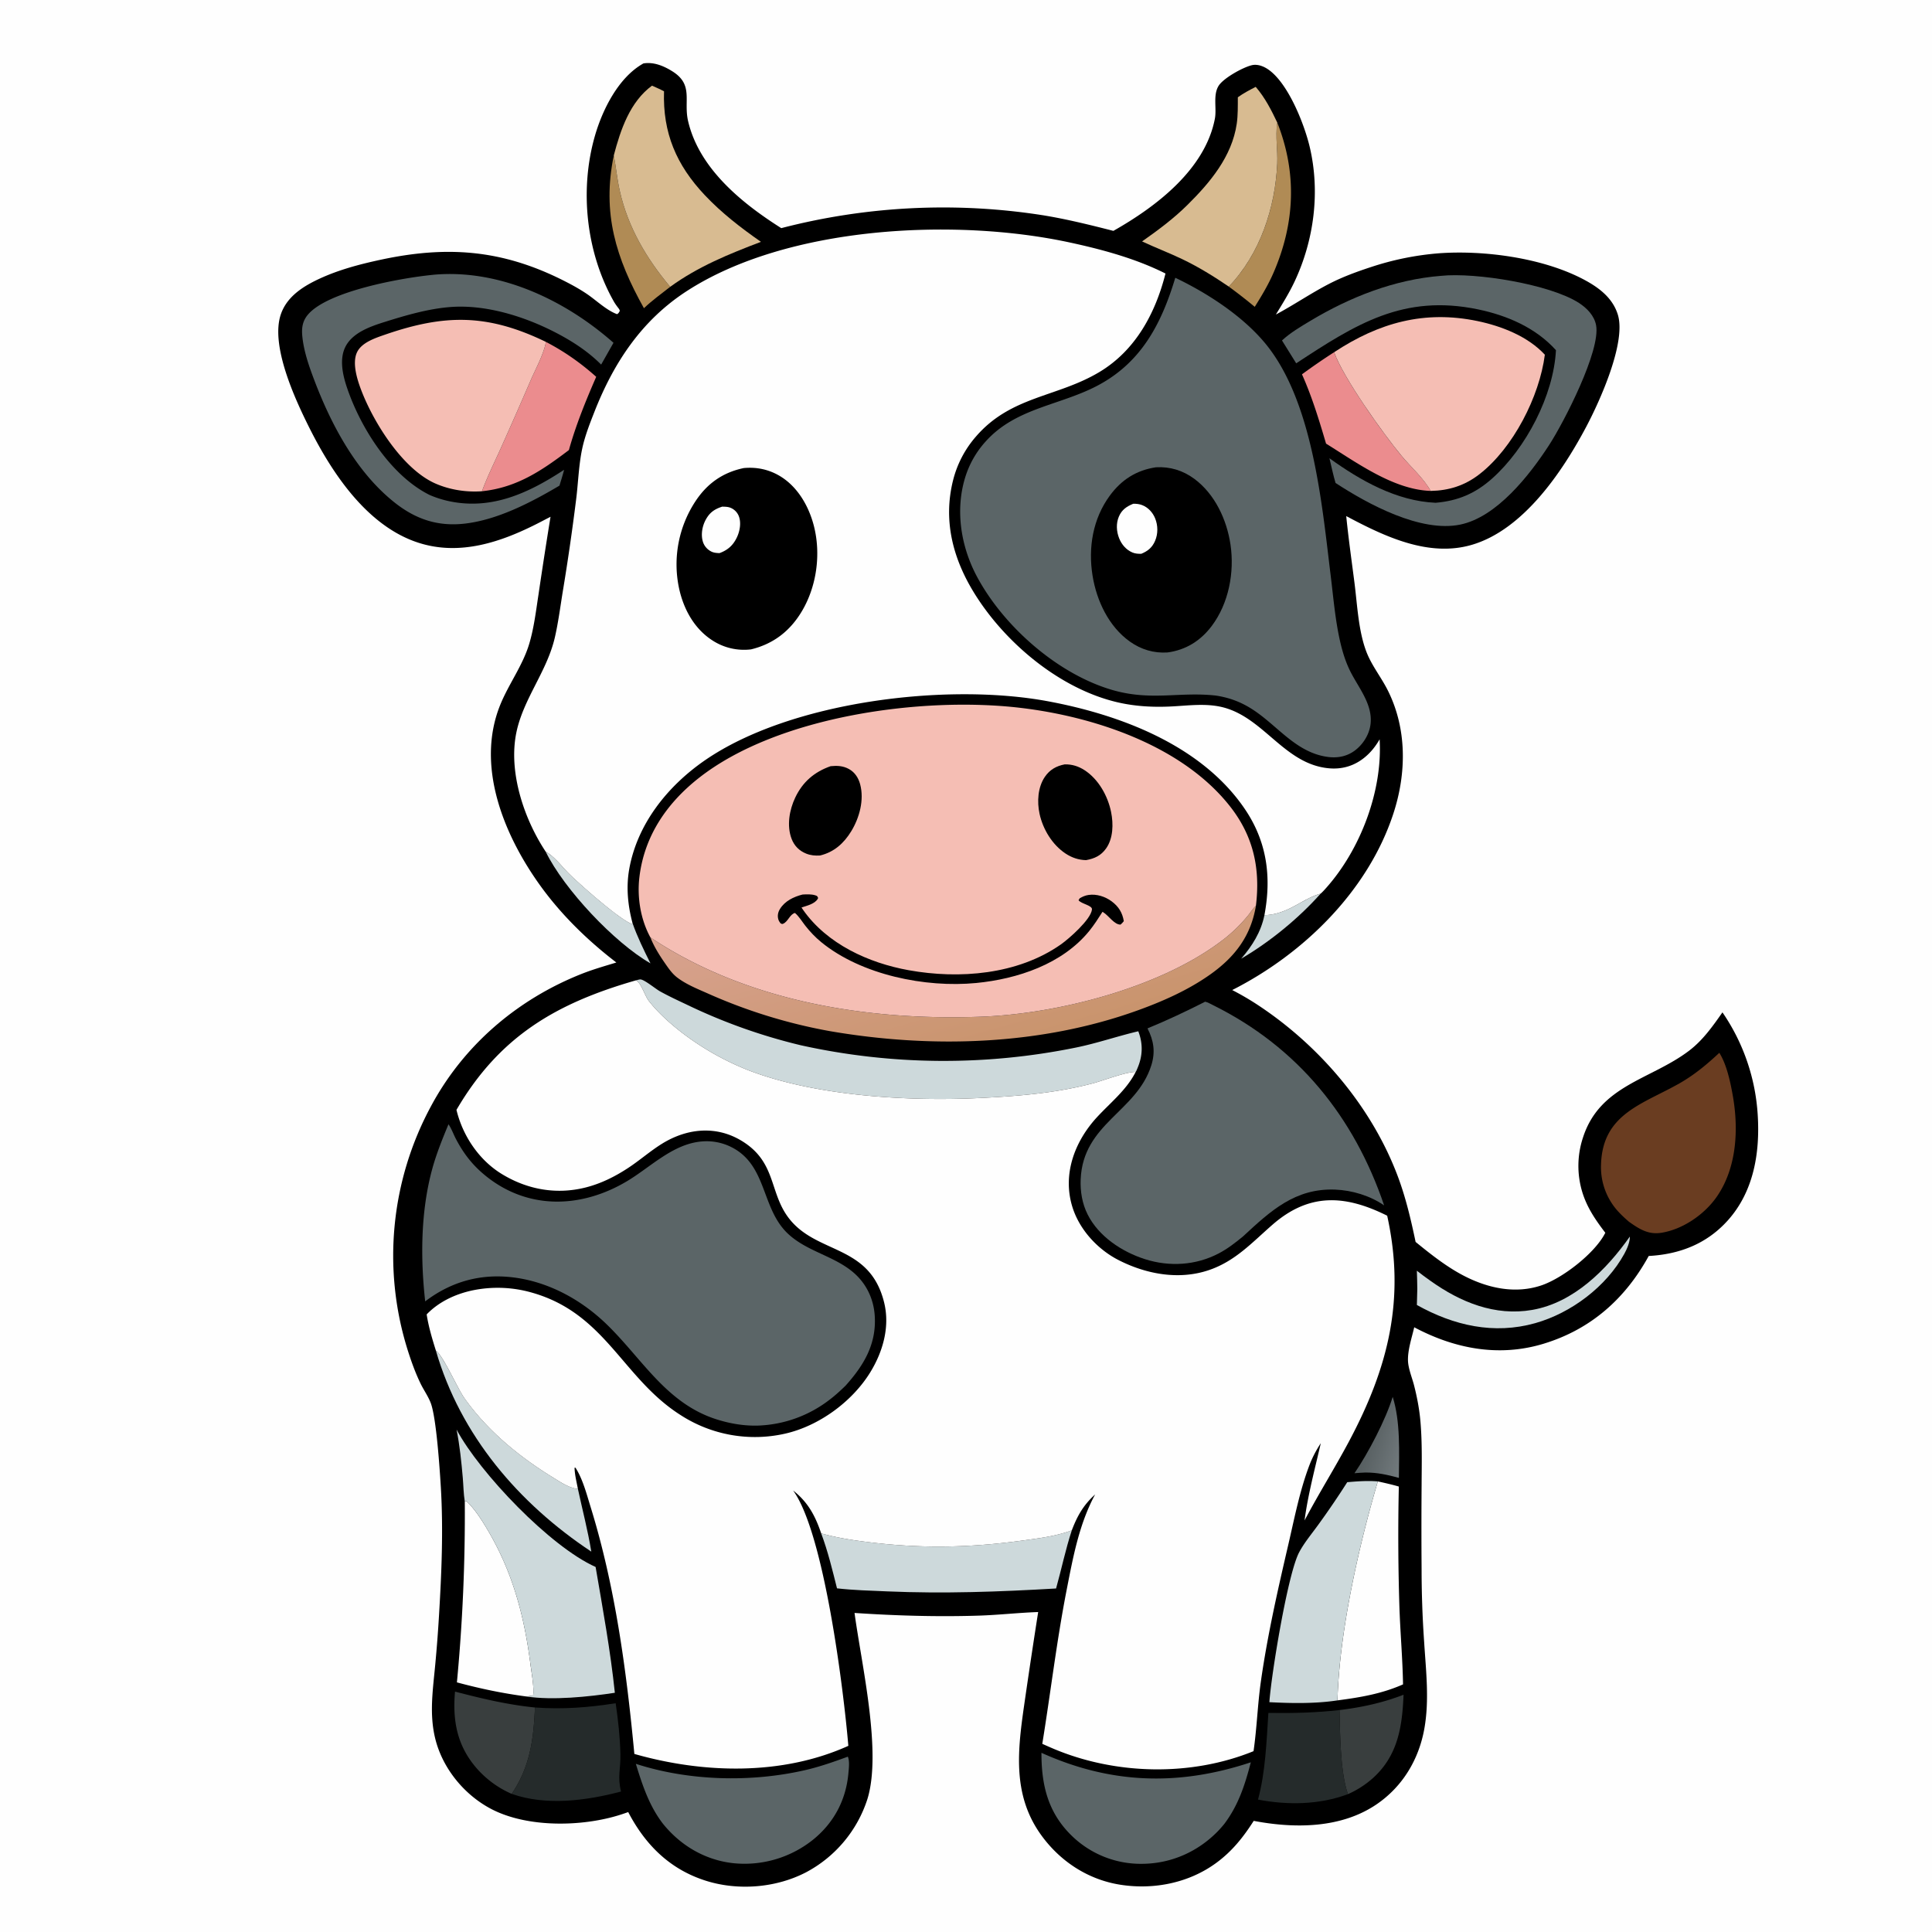 <svg version="1.1" xmlns="http://www.w3.org/2000/svg" style="display: block;" viewBox="0 0 2048 2048" width="1024" height="1024">
<defs>
	<linearGradient id="Gradient1" gradientUnits="userSpaceOnUse" x1="1449.74" y1="1520.82" x2="1488.78" y2="1531.8">
		<stop class="stop0" offset="0" stop-opacity="1" stop-color="rgb(86,94,96)"/>
		<stop class="stop1" offset="1" stop-opacity="1" stop-color="rgb(112,120,123)"/>
	</linearGradient>
	<linearGradient id="Gradient2" gradientUnits="userSpaceOnUse" x1="1047.94" y1="1114.81" x2="990.786" y2="914.367">
		<stop class="stop0" offset="0" stop-opacity="1" stop-color="rgb(201,148,109)"/>
		<stop class="stop1" offset="1" stop-opacity="1" stop-color="rgb(216,162,143)"/>
	</linearGradient>
</defs>
<path transform="translate(0,0)" fill="rgb(254,254,254)" d="M 0 0 L 2048 0 L 2048 2048 L 0 2048 L 0 0 z"/>
<path transform="translate(0,0)" fill="rgb(0,0,0)" d="M 682.074 67.232 C 693.059 65.453 703.703 69.92 712.892 75.708 C 735.54 89.975 724.38 106.814 729.417 128.4 C 741.176 178.795 786.437 215.44 828.178 241.838 A 682.72 682.72 0 0 1 1105.7 228.197 C 1130.83 232.292 1155.58 238.434 1180.24 244.732 C 1225.25 219.262 1277.38 179.832 1287.81 125.867 C 1289.91 114.957 1285.67 101.006 1291.68 91.126 C 1296.69 82.901 1317.46 71.401 1326.95 69.13 C 1332.44 67.817 1338.35 69.821 1343 72.721 C 1364.93 86.391 1382.55 131.33 1388.29 155.499 C 1399.59 203.059 1393.07 254.235 1372.34 298.391 C 1366.62 310.586 1359.49 321.964 1352.47 333.435 C 1371.53 323.238 1389.46 310.963 1408.68 301.006 C 1422.96 293.611 1438.06 288.091 1453.32 283.09 A 304.36 304.36 0 0 1 1525.83 268.459 C 1573.6 265.095 1634.17 273.36 1676.79 295.222 C 1693.39 303.738 1709.34 314.967 1715.02 333.722 C 1723.97 363.284 1695.63 425.688 1681.46 452.419 C 1656.15 500.167 1615.07 561.042 1560.87 577.339 C 1514.44 591.299 1467.21 568.403 1427.06 547.075 C 1429.43 570.714 1432.79 594.328 1435.81 617.895 C 1438.82 641.495 1440 669.495 1448.71 691.627 C 1454.28 705.77 1464.12 717.959 1470.96 731.519 C 1491.6 772.416 1491.07 819.732 1476.96 862.656 C 1450.1 944.394 1381.9 1011.12 1306.2 1049.49 A 293.211 293.211 0 0 1 1331.01 1063.81 C 1397.24 1106.77 1453.23 1171.83 1481.36 1246 C 1490.06 1268.95 1495.57 1292.53 1500.6 1316.5 C 1516.82 1329.7 1533.7 1343.13 1552.37 1352.69 C 1577.51 1365.57 1606.1 1371.78 1633.56 1362.69 C 1656.46 1355.11 1691.14 1328.07 1701.7 1306.78 C 1688.78 1289.91 1678.59 1274.35 1674.71 1253.01 A 95.398 95.398 0 0 1 1678.15 1205.48 C 1696.15 1150.24 1750.07 1144.47 1790.42 1113.86 C 1805 1102.8 1815.49 1087.98 1825.87 1073.14 A 215.061 215.061 0 0 1 1863.28 1182.33 C 1865.71 1222.11 1859.02 1263 1831.61 1293.61 C 1809.32 1318.5 1780.44 1329.62 1747.72 1331.39 C 1722.85 1376.74 1686.33 1409.16 1636.36 1424.38 C 1588.96 1438.83 1542.01 1429.77 1499.14 1406.97 C 1496.58 1417.99 1492.25 1430.8 1492.51 1442.07 C 1492.72 1450.63 1496.84 1460.24 1498.98 1468.59 C 1502.18 1481.13 1504.64 1494.09 1505.74 1506.99 C 1507.67 1529.48 1507.07 1552.17 1506.96 1574.72 A 5595.2 5595.2 0 0 0 1506.95 1663.5 A 1121.12 1121.12 0 0 0 1509.69 1741.12 C 1511.61 1771.56 1515.28 1802.19 1509.86 1832.48 C 1504.07 1864.92 1487.01 1893.56 1459.64 1912.37 C 1421.85 1938.36 1372.37 1938.46 1329 1930.19 C 1317.86 1947.63 1306.08 1962.44 1289.2 1974.81 C 1260.24 1996.03 1223.13 2003.39 1187.91 1997.94 C 1153.84 1992.68 1124.36 1973.56 1104.13 1945.86 C 1070.86 1900.32 1079.68 1849.3 1087.12 1797.39 A 8201.69 8201.69 0 0 1 1100.51 1708.83 C 1079.71 1709.54 1058.93 1711.93 1038.08 1712.61 C 994.145 1714.04 949.702 1712.71 905.849 1709.79 C 913.102 1763.75 935.104 1857.19 919.412 1907.34 A 134.432 134.432 0 0 1 854.322 1984.78 C 822.512 2001.29 782.373 2004.45 748.265 1993.67 C 710.166 1981.62 684.126 1955.72 665.927 1920.88 A 268.732 268.732 0 0 1 658.475 1923.43 C 617.776 1936.64 559.367 1937.74 520.89 1917.68 C 492.398 1902.83 469.496 1875.01 461.56 1843.77 C 454.805 1817.18 458.903 1791.31 461.381 1764.51 A 1492.53 1492.53 0 0 0 465.336 1712.95 C 468.059 1667.59 470.027 1622.38 467.328 1576.97 C 466.148 1557.14 462.547 1503.21 456.681 1487.46 C 454.023 1480.32 449.333 1473.82 445.979 1466.96 C 440.117 1454.98 435.439 1441.73 431.505 1429.02 A 333.473 333.473 0 0 1 456.407 1173.49 C 491.048 1108.38 547.971 1059.65 616.235 1032.48 C 628.324 1027.67 640.924 1024.08 653.36 1020.29 C 622.497 996.617 594.169 968.952 571.571 937.214 C 533.745 884.088 504.299 811.719 530.152 747.476 C 539.155 725.106 554.126 705.579 561.054 682.32 C 566.073 665.472 568.161 647.594 570.83 630.243 A 5417.1 5417.1 0 0 1 583.584 547.787 L 571.829 553.893 C 531.886 574.494 487.597 589.773 443.008 575.138 C 389.284 557.505 352.302 502.069 328.013 453.643 C 312.708 423.129 286.172 365.782 297.875 332.697 C 304.545 313.843 322.038 303.08 339.336 295.146 C 359.548 285.876 381.299 280.135 402.977 275.456 C 473.157 260.309 531.218 264.381 596.136 296.793 C 605.115 301.276 614.095 306.136 622.399 311.792 C 632.349 318.569 642.846 328.881 654.085 333.025 C 655.881 332.046 656.05 331.193 657.078 329.477 C 656.255 327.481 656.688 328.126 655.56 326.661 C 653.742 324.302 652.04 321.999 650.574 319.404 C 621.213 267.422 614.174 201.041 630.689 143.853 C 638.744 115.964 655.716 81.912 682.074 67.232 z"/>
<path transform="translate(0,0)" fill="rgb(205,217,219)" d="M 1340.33 970.143 C 1365.68 969.275 1380.07 952.767 1399.94 947.282 C 1376.56 973.559 1346.07 998.478 1315.7 1016.25 C 1327.42 1002.7 1336.72 987.934 1340.33 970.143 z"/>
<path transform="translate(0,0)" fill="url(#Gradient1)" d="M 1476.32 1480.72 C 1484.59 1506.87 1483.15 1539.47 1482.88 1566.62 C 1470.71 1563.32 1459.91 1560.85 1447.24 1560.94 C 1443.42 1561.05 1439.59 1561.4 1435.78 1561.68 C 1450.16 1540.77 1468.98 1504.78 1476.32 1480.72 z"/>
<path transform="translate(0,0)" fill="rgb(205,217,219)" d="M 578.456 902.806 C 587.494 907.638 596.087 919.179 603.512 926.477 C 615.614 938.374 655.89 973.916 669.382 979.311 L 670.539 978.68 C 675.753 993.439 682.534 1007.25 689.529 1021.21 C 651.343 999.37 597.883 942.597 578.456 902.806 z"/>
<path transform="translate(0,0)" fill="rgb(176,139,85)" d="M 682.588 326.714 C 652.944 273.629 637.988 225.971 650.653 164.692 C 653.039 177.221 654.208 189.938 656.995 202.392 C 665.575 240.734 685.362 274.226 710.435 304.034 C 700.95 311.473 691.357 318.393 682.588 326.714 z"/>
<path transform="translate(0,0)" fill="rgb(176,139,85)" d="M 1354 130.02 C 1374.96 183.194 1372.78 236.313 1350.16 288.703 C 1344.62 301.545 1337.52 313.438 1330.08 325.253 A 566.889 566.889 0 0 0 1302.54 303.783 C 1335.77 269.265 1351.83 220.229 1353.93 173.254 C 1354.55 159.352 1351.88 144.867 1353.82 131.145 C 1353.88 130.769 1353.94 130.395 1354 130.02 z"/>
<path transform="translate(0,0)" fill="rgb(205,217,219)" d="M 1727.71 1310.81 C 1727.79 1316.88 1724.73 1323.85 1721.86 1329.08 C 1702.73 1363.9 1665.48 1391.87 1627.45 1402.59 C 1583.53 1414.96 1540.99 1405.15 1501.95 1383.34 L 1502.39 1366.37 C 1502.4 1359.93 1502.09 1353.45 1501.93 1347.01 C 1506.58 1350.74 1511.47 1354.25 1516.32 1357.71 C 1548.01 1380.34 1584.72 1395.46 1624.25 1388.55 C 1668.24 1380.87 1702.95 1345.92 1727.71 1310.81 z"/>
<path transform="translate(0,0)" fill="rgb(57,62,62)" d="M 1419.92 1812.73 C 1443.56 1809.85 1465.53 1805.1 1487.82 1796.49 C 1486.44 1830.12 1481.97 1860.5 1455.83 1884.42 A 100.688 100.688 0 0 1 1428.93 1901.85 C 1420.74 1879.74 1420.52 1836.83 1419.92 1812.73 z"/>
<path transform="translate(0,0)" fill="rgb(205,217,219)" d="M 462.08 1431.75 C 469.139 1436.04 485.394 1472.37 492.022 1481.76 C 516.39 1516.28 549.796 1543.77 585.491 1565.76 C 593.275 1570.56 603.319 1577.54 612.605 1578.29 C 617.388 1600.51 623.141 1622.32 626.807 1644.79 C 549.813 1593.72 488.096 1521.56 462.08 1431.75 z"/>
<path transform="translate(0,0)" fill="rgb(57,62,62)" d="M 482.326 1793.17 C 510.606 1800.5 537.893 1807.08 567.078 1810.01 C 565.626 1843.83 561.847 1872.97 542.41 1901.58 A 104.999 104.999 0 0 1 504.571 1873.64 C 484.25 1849.72 479.691 1823.54 482.326 1793.17 z"/>
<path transform="translate(0,0)" fill="rgb(235,140,142)" d="M 1414.24 373.356 C 1423.8 400.405 1466.47 460.121 1485.91 483.461 C 1495.71 495.223 1509.14 507.028 1516.55 520.388 C 1477.13 519.093 1438.26 490.432 1405.67 470.26 C 1398.26 445.162 1390.84 420.721 1380.15 396.8 A 659.81 659.81 0 0 1 1414.24 373.356 z"/>
<path transform="translate(0,0)" fill="rgb(37,43,43)" d="M 1344.53 1815.77 C 1369.87 1816.19 1394.71 1815.57 1419.92 1812.73 C 1420.52 1836.83 1420.74 1879.74 1428.93 1901.85 C 1398.71 1913.22 1365 1913.65 1333.54 1907.65 C 1341.49 1878.23 1342.57 1846.06 1344.53 1815.77 z"/>
<path transform="translate(0,0)" fill="rgb(235,140,142)" d="M 578.771 362.457 C 598.396 372.666 615.516 384.729 632.011 399.437 C 620.926 424.854 610.532 450.362 603.049 477.099 C 574.298 498.893 547.807 516.883 510.934 520.737 C 516.675 505.059 524.198 490.022 531.03 474.793 A 5247.03 5247.03 0 0 0 562.473 403.32 C 567.932 390.705 576.188 375.926 578.771 362.457 z"/>
<path transform="translate(0,0)" fill="rgb(37,43,43)" d="M 567.078 1810.01 C 596.682 1812.13 623.422 1810.08 652.635 1805.49 C 655.255 1823.24 657.277 1841.74 657.681 1859.67 C 658.021 1874.7 654.371 1883.49 658.336 1899.09 C 621.676 1908.8 578.911 1914.49 542.41 1901.58 C 561.847 1872.97 565.626 1843.83 567.078 1810.01 z"/>
<path transform="translate(0,0)" fill="rgb(254,254,254)" d="M 492.697 1591.66 L 494.626 1591.37 C 504.092 1600.49 512.086 1613.42 518.624 1624.71 C 543.922 1668.41 555.96 1714.22 562.258 1763.94 C 563.484 1773.63 565.625 1784.48 565.427 1794.21 C 565.397 1795.67 565.3 1795.97 565.063 1797.24 C 562.679 1797.72 560.4 1798.11 557.972 1798.33 C 532.776 1795.02 508.892 1790 484.349 1783.38 A 1887.38 1887.38 0 0 0 492.697 1591.66 z"/>
<path transform="translate(0,0)" fill="rgb(254,254,254)" d="M 1460.56 1570.35 C 1468.04 1572 1475.47 1573.65 1482.82 1575.8 A 2369.64 2369.64 0 0 0 1483.44 1703.5 C 1484.35 1730.82 1486.82 1758.21 1487.27 1785.52 C 1464.71 1795.5 1442.03 1799.3 1417.78 1802.48 C 1419.78 1730.26 1439.95 1640.24 1460.56 1570.35 z"/>
<path transform="translate(0,0)" fill="rgb(205,217,219)" d="M 870.485 1625.44 C 889.33 1630.75 908.774 1633.42 928.195 1635.62 C 980.655 1641.55 1030.08 1640.36 1082.32 1633.25 C 1100.38 1630.8 1118.97 1628.59 1136.14 1622.25 C 1129.47 1642.64 1125.24 1663.27 1119.48 1683.86 C 1059.5 1687.36 1000.55 1689.52 940.482 1686.93 C 922.793 1686.17 904.845 1685.72 887.262 1683.71 C 882.312 1664.05 877.627 1644.46 870.485 1625.44 z"/>
<path transform="translate(0,0)" fill="rgb(216,187,145)" d="M 1312.15 103.131 C 1318.17 98.79 1324.52 95.464 1331.11 92.078 C 1340.95 103.504 1347.58 116.5 1354 130.02 C 1353.94 130.395 1353.88 130.769 1353.82 131.145 C 1351.88 144.867 1354.55 159.352 1353.93 173.254 C 1351.83 220.229 1335.77 269.265 1302.54 303.783 C 1286.69 292.989 1270.57 283.013 1253.24 274.716 C 1239.23 268.008 1224.7 262.514 1210.64 255.918 C 1227.54 244.053 1244 231.809 1258.72 217.258 C 1282.82 193.44 1305.89 165.86 1310.98 131.297 C 1312.34 122.03 1312.1 112.482 1312.15 103.131 z"/>
<path transform="translate(0,0)" fill="rgb(205,217,219)" d="M 1428.13 1571.19 C 1439.02 1570.23 1449.63 1569.44 1460.56 1570.35 C 1439.95 1640.24 1419.78 1730.26 1417.78 1802.48 C 1394.55 1806.05 1369 1805.61 1345.59 1804.38 C 1347.48 1776.22 1364.88 1668.73 1377.12 1645.57 C 1382.66 1635.11 1390.96 1625.33 1397.89 1615.65 A 886.716 886.716 0 0 0 1428.13 1571.19 z"/>
<path transform="translate(0,0)" fill="rgb(216,187,145)" d="M 691.146 90.797 C 695.404 92.737 699.785 94.556 703.899 96.784 C 702.438 140.836 716.944 174.87 747.096 206.846 C 764.968 225.8 785.341 241.5 806.651 256.358 C 772.721 269.244 740.037 282.542 710.435 304.034 C 685.362 274.226 665.575 240.734 656.995 202.392 C 654.208 189.938 653.039 177.221 650.653 164.692 C 657.806 137.667 667.645 108.093 691.146 90.797 z"/>
<path transform="translate(0,0)" fill="url(#Gradient2)" d="M 1331.32 960.174 C 1326.07 991.937 1309.33 1014.13 1283.37 1032.64 C 1260.1 1049.23 1233.45 1061.1 1206.67 1070.81 C 1103.03 1108.35 987.269 1111.59 879.402 1093 A 562.303 562.303 0 0 1 749.634 1052.83 C 738.987 1048.14 727.052 1043.29 717.813 1036.18 C 713.497 1032.86 710.248 1028.68 707.137 1024.26 C 700.546 1014.91 693.629 1004.51 689.496 993.772 C 791.514 1061.62 918.385 1082.02 1039 1077.79 C 1121.89 1074.89 1233.64 1046.32 1299.52 993.803 A 162.548 162.548 0 0 0 1322.71 970.785 C 1325.25 967.717 1327.36 964.25 1330.12 961.382 C 1330.52 960.974 1330.92 960.577 1331.32 960.174 z"/>
<path transform="translate(0,0)" fill="rgb(91,101,103)" d="M 1103.98 1858.05 C 1177.58 1891.28 1249.46 1893.47 1325.92 1868.12 C 1319.7 1892.04 1312.85 1913.43 1297.81 1933.44 A 131.11 131.11 0 0 1 1291.14 1941.01 C 1269.97 1962.8 1241.87 1975.36 1211.38 1975.72 A 104.904 104.904 0 0 1 1135.29 1945.18 C 1110.64 1920.76 1103.92 1891.71 1103.98 1858.05 z"/>
<path transform="translate(0,0)" fill="rgb(91,101,103)" d="M 898.744 1862.13 C 900.831 1866.97 899.786 1874.8 899.311 1879.99 C 896.77 1907.8 884.272 1931.66 862.69 1949.49 A 116.14 116.14 0 0 1 777.93 1975.11 C 747.868 1972 721.587 1956.57 702.757 1933.24 C 688.183 1914.35 680.926 1892.22 674.019 1869.73 C 730.098 1887.92 795.83 1889.63 853.272 1876.45 C 868.877 1872.88 883.749 1867.64 898.744 1862.13 z"/>
<path transform="translate(0,0)" fill="rgb(205,217,219)" d="M 483.986 1515.44 C 508.668 1561.54 583.343 1639.64 631.37 1661.04 C 638.946 1705.27 647.095 1749.75 651.771 1794.41 C 624.339 1798.63 585.527 1802.67 557.972 1798.33 C 560.4 1798.11 562.679 1797.72 565.063 1797.24 C 565.3 1795.97 565.397 1795.67 565.427 1794.21 C 565.625 1784.48 563.484 1773.63 562.258 1763.94 C 555.96 1714.22 543.922 1668.41 518.624 1624.71 C 512.086 1613.42 504.092 1600.49 494.626 1591.37 L 492.697 1591.66 C 491.329 1583.48 491.29 1574.91 490.579 1566.63 C 489.11 1549.54 487.322 1532.28 483.986 1515.44 z"/>
<path transform="translate(0,0)" fill="rgb(106,61,33)" d="M 1822.56 1116.02 C 1830.38 1128.48 1834.28 1147 1836.81 1161.28 C 1843.18 1197.09 1841.1 1238.23 1819.62 1268.91 C 1806.53 1287.59 1783.63 1303.33 1760.84 1306.84 C 1747.05 1308.96 1737.43 1302.63 1726.77 1295.11 C 1723.34 1292.15 1720.01 1289.13 1716.88 1285.86 A 69.651 69.651 0 0 1 1697.15 1234.68 C 1698.62 1180.55 1741.31 1170.61 1780.48 1148.3 C 1796.18 1139.35 1809.43 1128.29 1822.56 1116.02 z"/>
<path transform="translate(0,0)" fill="rgb(91,101,103)" d="M 458.302 291.391 C 458.544 291.356 458.785 291.31 459.029 291.288 C 529.038 284.776 598.812 317.884 650.331 363.36 L 637.244 386.491 C 623.19 372.399 606.842 361.811 589.222 352.653 C 556.356 335.572 515.268 322.639 477.824 325.437 C 454.166 327.205 430.051 334.275 407.474 341.377 C 392.424 346.111 373.366 352.754 365.968 367.976 C 359.641 380.995 363.308 397.464 367.702 410.555 C 382.132 453.539 414.138 504.133 455.407 524.692 A 110.827 110.827 0 0 0 477.201 531.514 C 522.189 540.636 561.198 522.149 597.961 498.001 C 596.559 503.639 594.726 509.222 593.064 514.792 C 563.15 532.49 527.771 550.946 492.956 555.021 C 464.271 558.378 440.733 550.506 418.237 532.661 C 378.076 500.804 351.416 450.953 333.427 403.661 C 327.754 388.748 322.162 372.933 320.511 356.995 C 319.591 348.117 320.449 340.623 326.34 333.616 C 347.349 308.627 425.15 294.688 458.302 291.391 z"/>
<path transform="translate(0,0)" fill="rgb(205,217,219)" d="M 674.166 1039.2 C 675.422 1038.95 677.868 1038.1 679.044 1038.23 C 683.574 1038.73 694.899 1048.24 699.755 1050.93 C 708.892 1055.99 718.518 1060.47 727.96 1064.92 A 597.924 597.924 0 0 0 848.931 1108.03 A 700.965 700.965 0 0 0 1140.6 1110.44 C 1163.04 1105.87 1184.45 1098.41 1206.63 1093.19 C 1211.74 1106.35 1211.36 1119.16 1205.86 1132.11 C 1205.29 1133.45 1204.68 1135.12 1203.84 1136.32 C 1194.28 1135.97 1169.72 1145.35 1158.8 1148.31 A 374.195 374.195 0 0 1 1130.81 1154.57 C 1100.42 1160.27 1068.95 1162.48 1038.09 1163.97 C 962.125 1167.64 863.764 1161.88 792.446 1134.18 A 292.388 292.388 0 0 1 721.892 1093.9 C 709.741 1084.41 697.539 1073.47 687.97 1061.3 C 683.564 1055.7 680.398 1043.81 675.121 1039.75 C 674.829 1039.53 674.484 1039.38 674.166 1039.2 z"/>
<path transform="translate(0,0)" fill="rgb(91,101,103)" d="M 1527.55 292.399 C 1564.27 288.578 1642.99 301.308 1673.7 321.102 C 1682.15 326.554 1690.01 334.54 1691.92 344.771 C 1696.93 371.607 1657.85 447.614 1641.93 472.084 C 1621.37 503.691 1586.71 548.14 1547.85 556.098 C 1505.89 564.689 1450.34 534.584 1415.73 511.96 C 1413.2 503.36 1411.35 494.474 1409.25 485.755 C 1442.24 509.505 1480.48 531.194 1521.82 532.962 C 1545.48 530.955 1563.97 523.105 1581.77 507.202 C 1617.55 475.249 1646.85 419.362 1649.37 371.208 C 1628.03 347.463 1597.69 334.393 1566.89 327.974 C 1487.61 311.452 1437.1 343.726 1374.03 385.132 L 1358.97 360.898 C 1367.72 352.752 1378.7 346.306 1388.94 340.164 C 1431.1 314.875 1478.2 296.284 1527.55 292.399 z"/>
<path transform="translate(0,0)" fill="rgb(245,190,180)" d="M 510.934 520.737 C 494.441 521.927 477.112 519.3 461.908 512.71 C 427.506 497.8 397.194 449.574 383.931 416.161 C 379.302 404.501 372.711 385.392 378.512 373.319 C 383.433 363.079 397.69 358.364 407.703 354.895 C 471.484 332.8 516.907 332.495 578.771 362.457 C 576.188 375.926 567.932 390.705 562.473 403.32 A 5247.03 5247.03 0 0 1 531.03 474.793 C 524.198 490.022 516.675 505.059 510.934 520.737 z"/>
<path transform="translate(0,0)" fill="rgb(245,190,180)" d="M 1414.24 373.356 C 1461.72 342.061 1510 328.606 1566.29 340.359 C 1591.72 345.669 1619.63 356.532 1637.6 376.005 C 1631.88 420.454 1604.07 474.808 1568.36 502.617 C 1552.92 514.643 1535.98 520.078 1516.55 520.388 C 1509.14 507.028 1495.71 495.223 1485.91 483.461 C 1466.47 460.121 1423.8 400.405 1414.24 373.356 z"/>
<path transform="translate(0,0)" fill="rgb(91,101,103)" d="M 1277.53 1061.84 C 1280.37 1062.46 1283.43 1064.29 1286.05 1065.59 C 1375.86 1110.11 1435.39 1183.94 1467.23 1277.75 C 1452.28 1267.48 1433.27 1261.71 1415.2 1261.03 C 1372.83 1259.45 1346.81 1283.64 1317.72 1310.59 C 1309.53 1317.36 1301.31 1323.74 1291.87 1328.69 C 1267.66 1341.38 1239.65 1343.04 1213.73 1334.77 C 1189.37 1326.99 1164.75 1310.81 1152.98 1287.47 C 1147.2 1276.01 1145.01 1263.02 1145.55 1250.25 C 1148.06 1190.71 1204.81 1178.77 1220.42 1129.37 C 1224.91 1115.16 1223.05 1103.12 1216.4 1090.13 C 1237.3 1081.55 1257.37 1072.05 1277.53 1061.84 z"/>
<path transform="translate(0,0)" fill="rgb(91,101,103)" d="M 475.415 1191.78 C 478.43 1196.04 480.617 1202.16 483.051 1206.86 C 490.896 1221.97 500.027 1234.08 513.128 1245.04 C 558.287 1282.84 615.742 1281.35 664.73 1252.06 C 689.943 1236.99 713.376 1212.46 744.072 1209.97 A 58.405 58.405 0 0 1 775.955 1216.32 C 813.406 1235.72 806.838 1281 835.188 1307.71 C 855.467 1326.81 884.273 1331.19 905.023 1349.21 C 918.645 1361.04 926.21 1377.25 927.285 1395.19 C 929.072 1425.03 915.636 1447.32 896.363 1468.84 C 890.728 1474.32 884.959 1479.61 878.656 1484.32 A 131.401 131.401 0 0 1 803.604 1511.18 C 789.162 1511.61 774.864 1509.25 761.07 1505.04 C 706.932 1488.54 681.559 1441.33 643.575 1404.29 C 616.988 1378.37 582.73 1359.3 545.638 1354.31 C 510.513 1349.58 478.769 1358.16 450.723 1379.51 C 445.609 1333.71 445.942 1284.12 458.123 1239.41 C 462.597 1222.99 468.922 1207.47 475.415 1191.78 z"/>
<path transform="translate(0,0)" fill="rgb(91,101,103)" d="M 1245.86 294.45 C 1279.58 310.547 1316.36 334.369 1340.48 363.117 C 1391.74 424.202 1401.24 534.193 1410.6 610.282 C 1413.49 633.84 1415.5 658.461 1420.94 681.55 C 1423.37 691.851 1426.58 702.028 1431.31 711.521 C 1440.09 729.139 1455.3 746.555 1452.83 767.623 C 1451.53 778.701 1444.8 789.318 1435.85 795.851 C 1427.62 801.861 1417.9 803.71 1407.89 802.419 C 1373.99 798.05 1354.63 769.472 1327.91 752.14 C 1315.63 744.171 1303.22 739.507 1288.79 737.324 C 1249.58 733.015 1219.55 743.477 1177.99 731.081 C 1120.36 713.891 1063.56 663.58 1035.51 611.03 C 1018.59 579.329 1012.44 540.961 1023.1 506.189 A 100.545 100.545 0 0 1 1044.82 468.005 C 1077.14 431.904 1124.56 429.816 1164.88 407.985 C 1210.52 383.272 1231.42 342.365 1245.86 294.45 z"/>
<path transform="translate(0,0)" fill="rgb(0,0,0)" d="M 1225.39 495.332 C 1240.27 494.494 1254.02 498.702 1266 507.565 C 1287.86 523.739 1300.46 550.897 1304.37 577.286 C 1308.73 606.726 1302.53 639.652 1284.41 663.675 C 1272.63 679.285 1257.05 689.012 1237.62 691.636 C 1223.12 692.598 1209.54 688.511 1197.74 680.12 C 1175.32 664.179 1162.47 636.869 1158.16 610.28 C 1153.35 580.556 1158.44 549.888 1176.48 525.341 C 1188.87 508.489 1204.69 498.406 1225.39 495.332 z"/>
<path transform="translate(0,0)" fill="rgb(254,254,254)" d="M 1201.28 534.005 C 1204.49 533.94 1207.75 534.263 1210.76 535.437 C 1217.11 537.918 1221.94 543.219 1224.49 549.474 C 1227.54 556.968 1227.66 565.799 1224.46 573.265 C 1221.43 580.357 1216.84 584.136 1209.85 587.031 C 1206.49 587.093 1203.39 586.949 1200.26 585.597 C 1193.7 582.762 1188.94 577.142 1186.33 570.587 C 1183.4 563.241 1182.94 554.625 1186.18 547.3 C 1189.31 540.206 1194.34 536.844 1201.28 534.005 z"/>
<path transform="translate(0,0)" fill="rgb(245,190,180)" d="M 689.496 993.772 C 678.996 974.663 675.222 951.111 677.819 929.594 C 683.08 886.01 706.948 851.293 740.896 824.621 C 824.885 758.631 978.084 738.141 1081.57 750.337 C 1160.36 759.622 1253.69 790.648 1304.14 855.121 C 1328.78 886.614 1336.13 920.95 1331.32 960.174 C 1330.92 960.577 1330.52 960.974 1330.12 961.382 C 1327.36 964.25 1325.25 967.717 1322.71 970.785 A 162.548 162.548 0 0 1 1299.52 993.803 C 1233.64 1046.32 1121.89 1074.89 1039 1077.79 C 918.385 1082.02 791.514 1061.62 689.496 993.772 z"/>
<path transform="translate(0,0)" fill="rgb(0,0,0)" d="M 850.663 948.255 C 854.91 947.98 860.206 947.738 864.27 949.083 C 866.357 949.774 866.318 949.805 867.24 951.889 C 867.086 952.232 866.972 952.597 866.776 952.919 C 863.497 958.307 855.259 960.091 849.636 961.986 C 850.179 962.819 850.716 963.655 851.287 964.469 C 876.713 1000.73 920.691 1020.79 963.299 1028.47 C 1016.87 1038.13 1078.75 1033.23 1124.41 1001.25 C 1133.1 995.162 1156.39 974.76 1157.53 964.071 C 1158.01 959.675 1146.24 958.236 1143.3 954.301 L 1144.54 952.233 C 1147.59 950.445 1150.38 949.211 1153.92 948.687 C 1162.43 947.424 1171.56 950.391 1178.38 955.454 C 1185.76 960.926 1189.8 967.452 1191.29 976.45 C 1190.25 977.865 1189.15 978.902 1187.87 980.101 C 1181.35 980.373 1175.33 970.717 1169.68 967.164 C 1169.35 966.96 1169.02 966.766 1168.69 966.567 C 1164.3 973.46 1159.84 980.465 1154.68 986.815 C 1126.12 1022 1078.54 1037.77 1034.81 1042.02 C 981.096 1047.24 913.151 1033.53 870.55 998.714 C 864.326 993.629 858.614 987.598 853.653 981.285 C 850.27 976.98 846.833 971.187 842.658 967.763 C 837.191 969.227 835.398 976.954 830.222 979.168 C 828.799 979.777 828.945 979.388 827.307 978.683 C 826.356 977.334 825.498 976.133 825.042 974.525 C 823.939 970.636 824.71 966.938 826.811 963.537 C 832.066 955.032 841.361 950.643 850.663 948.255 z"/>
<path transform="translate(0,0)" fill="rgb(0,0,0)" d="M 880.489 812.187 C 887.363 811.495 893.654 811.767 899.864 815.173 C 906.171 818.633 909.963 824.534 911.793 831.368 C 916.214 847.877 911.083 866.819 902.395 881.075 C 894.579 893.9 884.173 903.295 869.263 906.871 C 864.145 907.164 859.345 906.791 854.54 904.849 C 847.179 901.875 841.937 896.586 839.117 889.169 C 833.833 875.268 836.745 858.609 842.974 845.479 C 850.872 828.832 863.241 818.243 880.489 812.187 z"/>
<path transform="translate(0,0)" fill="rgb(0,0,0)" d="M 1128.66 810.262 C 1136.37 810.115 1143.12 812.206 1149.58 816.366 C 1164.45 825.949 1174.38 843.79 1177.81 860.842 C 1180.34 873.363 1180.11 888.65 1172.5 899.396 C 1167.09 907.029 1160.2 910.148 1151.26 911.78 C 1143.36 911.611 1136.14 909.159 1129.57 904.814 C 1115.45 895.478 1105.49 879.006 1101.96 862.618 C 1099.2 849.822 1100.09 834.585 1107.58 823.513 C 1112.75 815.872 1119.77 811.981 1128.66 810.262 z"/>
<path transform="translate(0,0)" fill="rgb(254,254,254)" d="M 578.456 902.806 C 555.42 868.034 538.717 818.315 547.387 776.422 C 554.795 740.63 579.93 711.657 588.19 675.609 C 591.793 659.891 593.89 643.558 596.471 627.632 A 2431.15 2431.15 0 0 0 610.688 529.745 C 612.95 511.907 613.439 492.886 617.216 475.365 C 620.08 462.08 625.185 449.1 630.147 436.469 C 650.522 384.599 680.026 339.821 727.443 308.934 C 834.155 239.425 1011.93 230.77 1133.49 256.929 C 1168 264.356 1203.8 274.005 1235.47 289.946 C 1224.76 332.176 1203.68 371.428 1165.42 394.361 C 1120.55 421.248 1071.87 419.643 1034.63 462.659 A 111.705 111.705 0 0 0 1010.28 509.205 C 999.707 551.366 1009.87 591.24 1032.11 627.669 C 1064.53 680.778 1123.08 730.097 1184.46 744.43 C 1202.4 748.619 1220.44 749.713 1238.8 749.002 C 1258.48 748.239 1278.73 744.818 1298.06 750.23 C 1340.59 762.143 1362.32 810.337 1408.91 814.435 C 1420.32 815.439 1431.18 813.09 1440.92 806.97 C 1450.07 801.222 1457.14 793.046 1462.45 783.707 C 1465.75 838.177 1442.22 900.291 1405.92 941.094 C 1404.04 943.2 1402.08 945.453 1399.94 947.282 C 1380.07 952.767 1365.68 969.275 1340.33 970.143 C 1347.99 929.593 1343.09 892.224 1319.55 857.546 C 1273.76 790.091 1187.72 757.639 1110.59 743.329 C 1003.61 723.479 837.842 743.324 747.025 806.106 C 707.83 833.202 675.644 873.156 667.048 921.05 C 663.575 940.398 665.51 959.793 670.539 978.68 L 669.382 979.311 C 655.89 973.916 615.614 938.374 603.512 926.477 C 596.087 919.179 587.494 907.638 578.456 902.806 z"/>
<path transform="translate(0,0)" fill="rgb(0,0,0)" d="M 788.431 496.16 C 801.678 494.935 814.365 497.464 825.897 504.144 C 845.143 515.294 857.183 536.047 862.652 557.112 C 870.458 587.176 865.786 621.771 849.717 648.431 C 837.188 669.217 819.645 682.651 796.115 688.372 A 61.42 61.42 0 0 1 755.248 678.903 C 735.611 666.303 724.271 645.05 719.628 622.673 A 121.648 121.648 0 0 1 737.106 531.526 C 749.575 512.542 766.172 500.809 788.431 496.16 z"/>
<path transform="translate(0,0)" fill="rgb(254,254,254)" d="M 765.543 537.074 C 768.29 537.132 771.143 537.117 773.764 538.042 A 15.743 15.743 0 0 1 783.026 546.798 C 785.939 553.819 784.317 562.909 781.168 569.568 C 777.126 578.113 771.453 583.146 762.67 586.335 C 759.49 586.177 756.555 586.024 753.691 584.495 C 749.497 582.255 746.424 578.653 745.048 574.086 C 742.812 566.666 744.414 557.824 748.02 551.1 C 752.188 543.33 757.287 539.743 765.543 537.074 z"/>
<path transform="translate(0,0)" fill="rgb(254,254,254)" d="M 483.874 1176.51 C 529.38 1098.6 589.588 1063.47 674.166 1039.2 C 674.484 1039.38 674.829 1039.53 675.121 1039.75 C 680.398 1043.81 683.564 1055.7 687.97 1061.3 C 697.539 1073.47 709.741 1084.41 721.892 1093.9 A 292.388 292.388 0 0 0 792.446 1134.18 C 863.764 1161.88 962.125 1167.64 1038.09 1163.97 C 1068.95 1162.48 1100.42 1160.27 1130.81 1154.57 A 374.195 374.195 0 0 0 1158.8 1148.31 C 1169.72 1145.35 1194.28 1135.97 1203.84 1136.32 L 1203.19 1137.57 C 1193.34 1156.2 1176.59 1169.29 1162.58 1184.57 C 1138.95 1210.37 1126.09 1245.1 1136.81 1279.55 C 1144.26 1303.49 1163.44 1324.31 1185.55 1335.65 C 1214.57 1350.53 1249.04 1357.06 1280.61 1346.66 C 1309.21 1337.25 1327.17 1317.12 1349.13 1298.03 C 1387.64 1264.56 1425.33 1266.54 1469.09 1288.01 L 1470.47 1288.69 C 1489.95 1376.99 1471.71 1449.57 1430.16 1527.64 C 1415.04 1556.05 1397.89 1583.29 1382.87 1611.75 C 1386.49 1584.32 1393.93 1556.78 1400.11 1529.8 C 1395.09 1537.49 1391.06 1545.13 1387.82 1553.73 C 1377.81 1580.22 1372.16 1609.35 1365.76 1636.92 C 1354.55 1685.21 1343.52 1733.5 1336.55 1782.64 C 1333.08 1807.1 1332.34 1831.94 1328.8 1856.31 C 1262.5 1883.32 1182.67 1881.48 1116.99 1853.84 A 584.959 584.959 0 0 1 1104.87 1848.53 C 1113.75 1793.93 1120.14 1739.19 1130.8 1684.82 C 1137.57 1650.26 1143.98 1615.43 1160.88 1584.18 C 1148.57 1595.28 1141.98 1606.86 1136.14 1622.25 C 1118.97 1628.59 1100.38 1630.8 1082.32 1633.25 C 1030.08 1640.36 980.655 1641.55 928.195 1635.62 C 908.774 1633.42 889.33 1630.75 870.485 1625.44 C 864.185 1606.73 856.397 1592.21 840.704 1579.95 C 873.707 1625.01 894.306 1791.77 899.279 1850.66 C 828.891 1882.47 745.466 1880.06 672.45 1859.25 C 664.123 1771.28 652.26 1682.09 626.079 1597.48 C 621.852 1583.82 617.782 1567.93 610.043 1555.83 L 609.055 1555.86 C 609.23 1563.29 611.22 1570.98 612.605 1578.29 C 603.319 1577.54 593.275 1570.56 585.491 1565.76 C 549.796 1543.77 516.39 1516.28 492.022 1481.76 C 485.394 1472.37 469.139 1436.04 462.08 1431.75 C 458.115 1419.09 454.315 1406.46 452.278 1393.32 C 465.128 1380.02 482.28 1371.94 500.18 1368.01 A 131.359 131.359 0 0 1 564.207 1370.34 C 642.252 1392.62 660.009 1461.22 721.751 1500.22 A 144.839 144.839 0 0 0 832.358 1519.7 C 868.053 1511.6 903.32 1485.89 922.476 1454.76 C 936.014 1432.75 943.54 1406.23 937.193 1380.6 C 921.733 1318.17 865.358 1330.16 835.739 1290.72 C 815.204 1263.38 822.975 1231.5 785.921 1209.18 C 758.754 1192.82 727.945 1196.12 701.586 1212.51 C 689.188 1220.22 678.152 1230.01 665.946 1238.02 C 651.88 1247.26 636.905 1254.75 620.52 1258.84 C 589.719 1266.53 559.185 1261.05 532.159 1244.64 C 507.796 1229.85 490.456 1203.98 483.874 1176.51 z"/>
</svg>